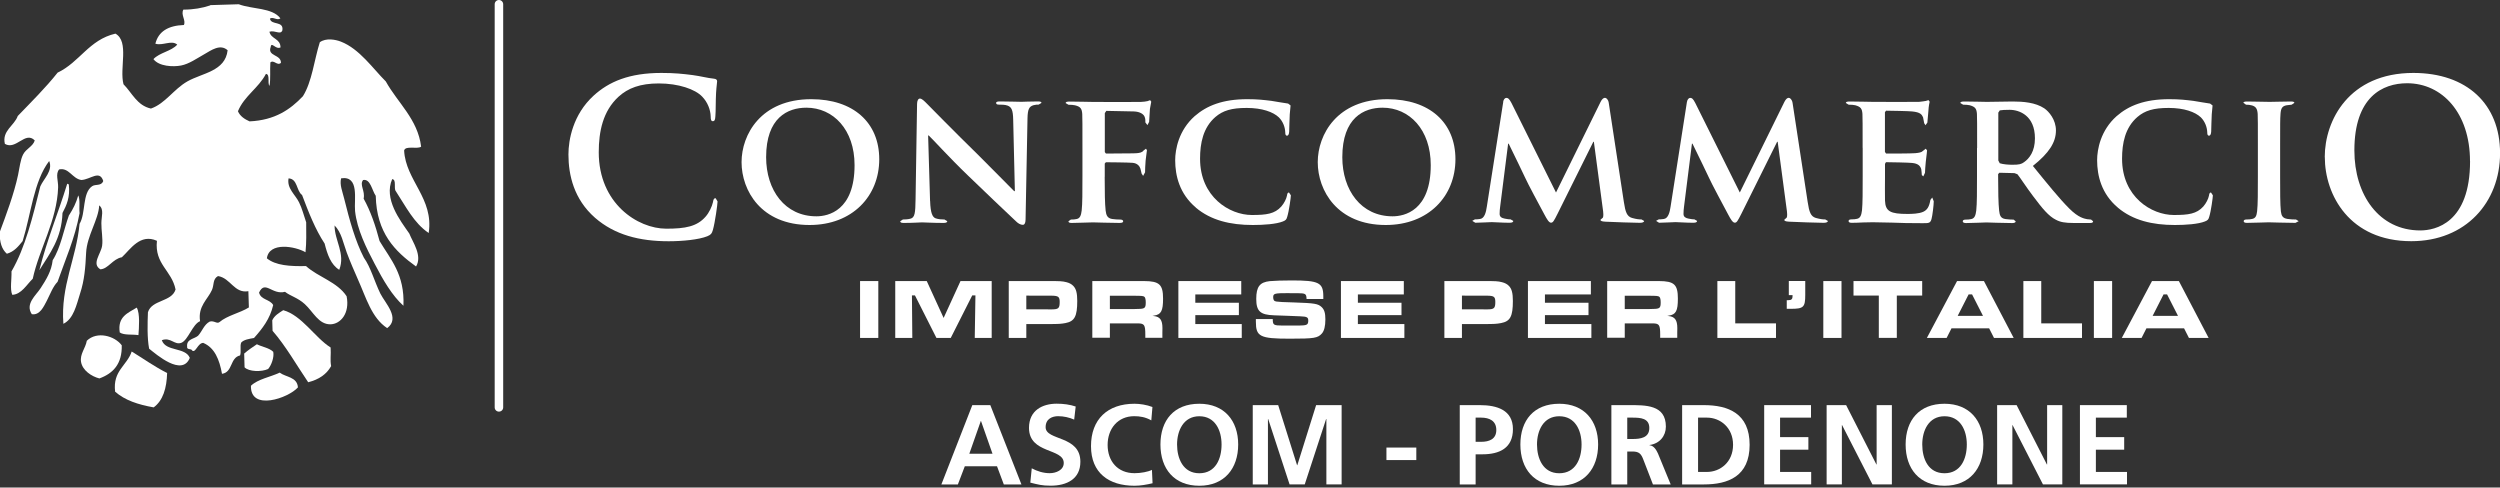 <?xml version="1.0" encoding="UTF-8"?>
<svg id="Livello_1" xmlns="http://www.w3.org/2000/svg" version="1.1" viewBox="0 0 400 78">
  <rect x="0" y="0" width="400" height="78" fill="#333333" stroke="none"/>
  <!-- Generator: Adobe Illustrator 29.2.1, SVG Export Plug-In . SVG Version: 2.1.0 Build 116)  -->
  <defs>
    <style>
      .st0 {
        fill: #fff;
      }
    </style>
  </defs>
  <path class="st0" d="M6.29,43.24c1.66-2.65,3.57-5.08,3.71-9.17.65-1.23,1.24-2.51,1.01-4.56l-.25-.12c-1.44,4.67-3.25,9-4.47,13.86M11.04,34.42c-.87,2.41-1.32,5.2-2.61,7.21-.2,1.77-1.05,3.11-1.92,4.46-.76,1.18-2.52,2.53-1.42,4.18,1.28.21,1.9-1.21,2.4-2.15.55-1.08.97-2.26,1.72-3.03,1.25-3.59,2.77-6.92,3.52-10.98-.1-.9.12-2.16-.21-2.85-.33,1.21-.85,2.21-1.46,3.16"/>
  <path class="st0" d="M33.66.82c1.52-.04,3.03-.1,4.54-.14,2.16.82,5.36.52,6.66,2.25-.48.44-1.2-.33-1.67.06.2,1.1,2.23.29,1.99,1.87-.31.78-1.13-.06-2.07.21.23,1.2,1.77,1.06,1.77,2.52-.79.39-1.45-1.01-1.57-.07-.57,1.52,1.67,1.15,1.64,2.54-.59.53-1.14-.56-1.69-.07-.09,1.21.06,2.64-.14,3.75-.38-.44.15-1.84-.57-1.92-1.2,2.29-3.47,3.53-4.48,5.98.35.81,1.08,1.27,1.86,1.62,4.08-.19,6.53-1.91,8.54-4.03,1.46-2.34,1.79-5.76,2.7-8.63,1-.74,2.56-.42,3.37-.1,2.98,1.15,5.15,4.35,7.19,6.37,1.88,3.4,5.12,6.05,5.65,10.44-.65.45-2.49-.23-2.72.61.25,4.82,4.78,7.65,3.93,13.2-2.37-1.59-3.68-4.28-5.26-6.69-.38-.46.16-1.86-.58-1.93-1.38,3.17,1.23,6.55,2.74,8.71.53,1.37,2.13,3.52,1.08,5.27-3.39-2.44-6.32-5.37-6.45-11.31-.6-.85-.84-2.75-2.02-2.53-.63.76.36,1.74.08,2.98,1.11,1.99,1.9,4.32,2.55,6.78,1.75,2.94,4.04,5.33,3.82,10.36-1.79-1.6-3.26-4.11-4.61-6.72-1.31-2.48-2.82-5.49-3.13-8.43-.18-1.83.73-5.69-2.23-5.24-.27,1.01.22,2.14.48,3.22.88,3.56,1.8,6.84,3.16,9.48,1.09,1.52,1.67,3.75,2.63,5.73.79,1.57,3.23,3.95,1.1,5.54-2.5-1.64-3.37-4.88-4.66-7.74-.63-1.44-1.27-2.89-1.81-4.35-.56-1.51-.83-3.21-1.95-4.34,0,2.44,1.76,4.5.75,7.1-1.33-.82-1.9-2.43-2.34-4.2-1.5-2.27-2.57-5.02-3.61-7.77-.93-.67-.69-2.58-2.16-2.66-.3,1.61,1.08,2.6,1.68,3.84.49.98.73,2.01,1.14,3.19,0,1.88.06,3.04-.11,4.79-1.63-.96-5.82-1.7-6.18.97,1.38,1.15,3.72,1.3,6.26,1.24,1.98,1.79,4.99,2.52,6.5,4.83.54,2.75-.98,4.45-2.58,4.49-1.91.03-2.76-2-4.12-3.24-1.13-1.03-2.3-1.28-3.16-1.96-2.07.55-3.19-1.94-4.15.12.27,1.19,1.76,1.06,2.26,2-.51,2.22-1.75,3.79-3.07,5.27-.81.14-1.6.26-2.04.72-.25.52.03,1.54-.19,2.07-1.64.36-1.14,2.69-2.89,2.94-.41-2.27-1.17-4.18-3.01-4.95-.88.02-1.22,1.7-1.77,1.22-.11-.36-.88-.05-.8-.61-.13-1.25,1.11-1.21,1.75-1.75.66-.72.95-1.79,1.87-2.27.71-.19,1.13.41,1.55.09,1.27-1.08,3.27-1.45,4.71-2.35-.02-.86-.05-1.72-.08-2.6-2.26.4-2.85-2.11-4.86-2.42-.88.49-.6,1.4-.97,2.23-.66,1.49-2.27,2.59-1.9,4.99-1.2.47-1.91,3.04-3,3.46-1.1.41-1.69-.95-3.12-.42.63,1.87,3.76,1.07,4.48,2.83-1.24,3.07-5.41-.6-6.51-1.47-.33-1.72-.26-4.08-.19-5.83.61-2.03,3.8-1.62,4.42-3.64-.61-3.06-3.39-4.04-2.98-7.79-2.69-1.22-4.26,1.38-5.61,2.63-1.47.26-2.19,1.87-3.44,1.93-1.45-.87.08-2.45.28-3.77.15-1.1-.14-2.47-.12-3.62,0-1.05.46-2.2-.35-2.84-.1,2.28-1.96,4.86-2.09,7.57-.11,2.34-.27,4.41-.96,6.51-.59,1.85-1.03,4.06-2.68,4.87-.46-6.09,2.07-10.42,2.59-15.99,1.02-1.72.41-4.92,2-6.02.55-.39,1.48.02,1.79-.84-.58-1.83-2.03-.24-3.5-.16-1.45-.2-1.99-2.04-3.56-1.69-.61.72-.13,1.82-.16,2.87-.18,5.34-3.03,9.83-4.06,14.62-.97.93-1.82,2.51-3.28,2.57-.39-.94-.08-2.43-.12-3.75,2.24-3.87,3.4-8.76,4.61-13.6.54-1.24,2.06-2.5,1.42-4.06-2.49,3.27-2.9,8.49-4.25,12.82-.68.83-1.33,1.67-2.52,2.02-.81-.7-1.18-1.85-1.15-3.45,1.02-2.74,2.3-6.14,2.94-9.16.25-1.17.36-2.39.8-3.26.49-.97,1.56-1.26,1.87-2.26-1.52-1.56-2.99,1.6-4.78.55-.5-2.1,1.52-2.92,2.06-4.46,2.18-2.27,4.43-4.48,6.38-6.94,3.53-1.67,5.01-5.25,9.25-6.24,2.25,1.27.61,5.55,1.29,8.1,1.38,1.39,2.16,3.4,4.39,3.89,2.29-.8,3.62-3.08,5.82-4.34,2.38-1.36,6.07-1.6,6.45-4.99-1.19-1.07-2.62,0-3.74.64-1.19.67-2.43,1.55-3.7,1.8-1.28.25-3.55.15-4.43-1.02.98-1.06,2.86-1.25,3.81-2.32-.91-.79-2.35.23-3.5-.15.49-1.97,2.07-2.9,4.56-2.99.37-.75-.54-1.64-.08-2.46,1.64,0,3.03-.26,4.24-.66"/>
  <path class="st0" d="M21.88,49.22c.54.92.36,3.23.27,4.4-.97-.16-2.32.05-2.99-.43-.39-2.54,1.32-3.11,2.71-3.97"/>
  <path class="st0" d="M52.9,55.6c.08,1.22-.11,1.93.08,2.98-.74,1.32-1.97,2.15-3.67,2.58-1.88-2.77-3.55-5.75-5.7-8.23-.02-.57-.03-1.12-.05-1.68.34-.76,1.07-1.18,1.76-1.62,2.97.82,5.09,4.41,7.58,5.97"/>
  <path class="st0" d="M19.48,55.25c.07,2.96-1.36,4.49-3.58,5.3-1.26-.32-2.7-1.29-2.93-2.63-.22-1.28.71-2.18.92-3.4,1.63-1.59,4.47-.78,5.59.73"/>
  <path class="st0" d="M43.72,56.29c.17.85-.29,2.14-.82,2.75-1.07.49-3.09.44-3.77-.27-.02-.74-.05-1.47-.06-2.2.63-.55,1.32-1.02,2.03-1.49.84.43,1.97.57,2.62,1.21"/>
  <path class="st0" d="M26.74,59.67c-.07,2.45-.66,4.41-2.15,5.51-2.45-.43-4.61-1.13-6.17-2.51-.41-3.36,1.9-4.16,2.65-6.43,1.89,1.15,3.65,2.43,5.67,3.44"/>
  <path class="st0" d="M47.66,61.99c-1.51,1.7-7.62,3.85-7.51-.27,1.13-1.08,3.08-1.38,4.6-2.1,1,.75,2.8.67,2.92,2.37"/>
  <path class="st0" d="M79.83,65.86c-.38,0-.68-.3-.68-.68V.68c0-.38.3-.68.68-.68s.68.31.68.68v64.5c0,.38-.3.68-.68.68"/>
  <path class="st0" d="M95.2,34.84c-3.36-2.95-4.25-6.79-4.25-10.13,0-2.33.72-6.38,4.02-9.4,2.47-2.26,5.73-3.64,10.85-3.64,2.13,0,3.4.14,4.98.34,1.3.17,2.4.48,3.43.58.38.03.51.21.51.41,0,.27-.1.69-.17,1.89-.07,1.13-.04,3.02-.11,3.71-.03.51-.1.79-.41.79-.28,0-.34-.28-.34-.75-.03-1.07-.48-2.26-1.34-3.16-1.13-1.21-3.81-2.13-6.96-2.13-2.99,0-4.94.75-6.45,2.13-2.5,2.3-3.16,5.55-3.16,8.89,0,8.17,6.21,12.22,10.81,12.22,3.05,0,4.91-.35,6.28-1.92.58-.65,1.03-1.65,1.17-2.27.1-.55.17-.69.44-.69l.31.52c0,.41-.41,3.4-.75,4.57-.17.59-.31.75-.89,1-1.37.55-3.98.8-6.18.8-4.7,0-8.65-1.03-11.78-3.75"/>
  <path class="st0" d="M118.65,25.94c0-4.39,3.08-10.07,11.15-10.07,6.71,0,10.88,3.72,10.88,9.61s-4.29,10.52-11.15,10.52c-7.74,0-10.88-5.5-10.88-10.06M136.73,26.42c0-5.68-3.41-9.19-7.71-9.19-2.97,0-6.44,1.58-6.44,7.92,0,5.29,3.02,9.46,8.04,9.46,1.87,0,6.11-.88,6.11-8.19"/>
  <path class="st0" d="M148.82,32.16c.06,1.99.39,2.6.9,2.78.46.15.97.18,1.39.18l.45.27c0,.21-.24.28-.6.28-1.73,0-2.97-.09-3.45-.09-.24,0-1.51.09-2.87.09-.36,0-.6-.03-.6-.28l.42-.27c.36,0,.84-.03,1.21-.13.7-.18.79-.88.82-3.11l.24-15.24c0-.51.18-.87.45-.87.33,0,.7.39,1.15.84.33.33,4.32,4.41,8.19,8.19,1.81,1.78,5.35,5.41,5.74,5.78h.12l-.27-11.43c-.03-1.57-.27-2.02-.91-2.26-.39-.15-1.03-.15-1.39-.15-.33,0-.43-.12-.43-.27,0-.21.27-.24.67-.24,1.39,0,2.81.06,3.38.06.3,0,1.3-.06,2.6-.06.36,0,.6.03.6.24l-.45.27c-.27,0-.48,0-.81.09-.72.21-.94.66-.97,2.12l-.31,16.2c0,.58-.21.82-.42.82-.45,0-.81-.27-1.09-.54-1.66-1.55-4.98-4.72-7.77-7.41-2.9-2.78-5.71-5.9-6.22-6.35h-.09l.31,10.49Z"/>
  <path class="st0" d="M176.75,28.3c0,2.48.03,4.29.15,5.38.09.75.27,1.24,1.06,1.36.36.06.94.09,1.3.09.33,0,.45.15.45.27,0,.18-.18.27-.58.27-1.69,0-3.57-.09-4.26-.09s-2.39.09-3.38.09c-.36,0-.54-.06-.54-.27l.39-.27c.39,0,.69-.03.94-.09.54-.12.69-.6.79-1.36.12-1.09.12-2.99.12-5.47v-4.53c0-3.9,0-4.62-.03-5.44-.06-.88-.3-1.18-1.15-1.39-.21-.06-.66-.09-1.06-.09l-.45-.27c0-.18.21-.24.64-.24,1.36,0,3.05.06,3.81.06,1.03,0,6.92.03,7.56,0,.48-.03.81-.06,1.09-.13l.42-.15.18.24c0,.18-.12.49-.21,1.15l-.13,2.08-.27.52-.33-.43c0-.21.03-.6-.15-.97-.18-.36-.69-.75-1.69-.79l-4.41-.09-.24.36v6.23l.18.24,3.72-.03c.45,0,.82,0,1.21-.03.48-.04.88-.12,1.11-.45l.37-.27.15.24c0,.15-.13.84-.21,1.66-.06.52-.09,1.69-.09,1.88l-.31.57-.24-.36-.19-.79c-.12-.36-.45-.88-1.27-.94-.66-.06-3.81-.09-4.26-.09l-.18.21v2.13h0Z"/>
  <path class="st0" d="M191.35,33.22c-2.63-2.21-3.32-5.11-3.32-7.59,0-1.75.57-4.78,3.11-7.04,1.94-1.69,4.48-2.72,8.43-2.72,1.66,0,2.66.12,3.87.27,1,.15,1.87.33,2.66.43l.39.3c0,.21-.06.51-.13,1.42-.06.85-.06,2.26-.09,2.78-.03.37-.12.64-.36.64-.21,0-.27-.21-.27-.54-.03-.82-.36-1.73-1.02-2.39-.91-.87-2.69-1.51-5.14-1.51s-3.81.42-5.02,1.45c-1.96,1.7-2.45,4.17-2.45,6.68,0,6.11,4.72,9,8.28,9,2.36,0,3.66-.18,4.72-1.36.45-.51.81-1.24.9-1.72.06-.4.13-.52.33-.52l.3.45c0,.31-.3,2.54-.58,3.42-.12.45-.24.58-.69.76-1.06.43-3.08.57-4.81.57-3.63,0-6.71-.75-9.13-2.78"/>
  <path class="st0" d="M210.84,25.94c0-4.39,3.08-10.07,11.15-10.07,6.71,0,10.88,3.72,10.88,9.61s-4.29,10.52-11.15,10.52c-7.74,0-10.88-5.5-10.88-10.06M228.92,26.42c0-5.68-3.41-9.19-7.71-9.19-2.96,0-6.44,1.58-6.44,7.92,0,5.29,3.02,9.46,8.04,9.46,1.88,0,6.11-.88,6.11-8.19"/>
  <path class="st0" d="M240.5,16.32c.06-.42.3-.66.51-.66.27,0,.45.12.82.81l7.13,14.33,7.14-14.51c.21-.43.46-.64.7-.64.21,0,.52.27.6.81l2.42,15.87c.24,1.6.49,2.3,1.3,2.54.75.21,1.18.24,1.52.24l.42.24c0,.21-.31.3-.7.3-.66,0-4.44-.12-5.5-.18-.63-.03-.79-.15-.79-.3l.3-.27c.15-.06.21-.36.13-1.09l-1.48-11.12h-.09l-5.71,11.49c-.61,1.21-.75,1.45-1.06,1.45-.32,0-.63-.51-1.05-1.3-.64-1.18-2.75-5.11-3.06-5.84-.21-.48-1.79-3.72-2.66-5.5h-.09l-1.27,10.03c-.06.45-.09.79-.09,1.21,0,.49.36.66.82.75.45.09.7.12.94.12l.42.24c0,.24-.24.3-.63.3-1.11,0-2.33-.1-2.81-.1-.51,0-1.78.1-2.63.1l-.49-.3.42-.24c.21,0,.4,0,.82-.06.73-.09.97-1.12,1.09-1.96l2.63-16.78Z"/>
  <path class="st0" d="M269.91,16.32c.06-.42.31-.66.52-.66.27,0,.45.12.81.81l7.13,14.33,7.14-14.51c.22-.43.45-.64.69-.64.21,0,.52.27.61.81l2.42,15.87c.24,1.6.49,2.3,1.3,2.54.76.21,1.18.24,1.51.24l.42.24c0,.21-.3.3-.69.3-.67,0-4.45-.12-5.5-.18-.63-.03-.79-.15-.79-.3l.3-.27c.15-.06.21-.36.13-1.09l-1.48-11.12h-.09l-5.71,11.49c-.61,1.21-.76,1.45-1.06,1.45-.33,0-.64-.51-1.06-1.3-.63-1.18-2.74-5.11-3.05-5.84-.21-.48-1.79-3.72-2.66-5.5h-.09l-1.26,10.03c-.06.45-.09.79-.09,1.21,0,.49.36.66.81.75.46.09.71.12.94.12l.42.24c0,.24-.24.3-.64.3-1.12,0-2.33-.1-2.81-.1-.52,0-1.78.1-2.63.1l-.48-.3.42-.24c.21,0,.39,0,.81-.06.72-.09.97-1.12,1.09-1.96l2.62-16.78Z"/>
  <path class="st0" d="M298.02,23.67c0-3.9,0-4.63-.03-5.44-.06-.88-.3-1.15-1.15-1.39-.21-.06-.67-.09-1.06-.09l-.45-.27c0-.17.21-.24.6-.24,1.39,0,3.08.06,3.84.06.84,0,6.74.02,7.25,0,.49-.03.91-.13,1.12-.15l.42-.13.18.24c0,.18-.15.48-.21,1.66l-.15,1.69-.3.43-.21-.33-.18-.94c-.21-.45-.42-.81-1.75-.94-.46-.06-3.63-.12-4.17-.12l-.18.24v6.35l.18.27c.61,0,4.05,0,4.66-.06.63-.06,1.02-.12,1.27-.39l.42-.33.21.27c0,.15-.06.57-.21,1.87-.06.51-.12,1.54-.12,1.72l-.27.57-.24-.21c-.03-.28-.03-.61-.09-.94-.15-.51-.48-.91-1.48-1-.49-.06-3.5-.12-4.17-.12l-.15.27v2.06c0,.87-.03,3.05,0,3.81.06,1.75.88,2.14,3.6,2.14.7,0,1.82-.03,2.51-.34.66-.3.97-.84,1.15-1.9l.3-.39.24.61c0,.57-.21,2.33-.36,2.84-.19.66-.43.66-1.42.66-1.99,0-3.6-.03-4.9-.09-1.3-.03-2.29-.06-3.08-.06-.3,0-.88.03-1.51.03-.64.03-1.3.06-1.85.06-.33,0-.51-.09-.51-.28,0-.12.09-.27.42-.27.39,0,.7-.03.94-.09.54-.12.69-.6.79-1.36.11-1.09.11-3.12.11-5.47v-4.53h0Z"/>
  <path class="st0" d="M316.34,23.67c0-3.9,0-4.63-.03-5.44-.06-.88-.31-1.15-1.15-1.39-.21-.06-.67-.09-1.06-.09l-.45-.27c0-.17.22-.24.61-.24,1.39,0,3.08.06,3.63.06.9,0,3.33-.06,4.14-.06,1.69,0,3.63.15,5.05,1.09.75.51,1.87,1.82,1.87,3.54,0,1.9-1.09,3.6-3.69,5.68,2.36,2.9,4.23,5.23,5.84,6.83,1.48,1.48,2.42,1.6,2.84,1.69l.63.06.33.27c0,.21-.18.28-.51.28h-2.55c-1.48,0-2.21-.15-2.9-.52-1.15-.57-2.15-1.78-3.64-3.77-1.06-1.39-2.17-3.12-2.51-3.51l-.48-.18-2.4-.06-.21.21v.37c0,2.39.04,4.38.16,5.47.09.75.21,1.24,1.02,1.36.4.06.97.09,1.3.09l.33.27c0,.18-.21.28-.55.28-1.54,0-3.74-.1-4.14-.1-.51,0-2.2.1-3.26.1-.33,0-.52-.1-.52-.28,0-.12.09-.27.43-.27.39,0,.69-.03.94-.09.54-.12.69-.61.79-1.36.12-1.09.12-3.12.12-5.47v-4.54h0ZM319.72,25.66l.24.46c.57.18,1.37.24,2.03.24,1.06,0,1.43-.09,1.87-.42.82-.58,1.73-1.7,1.73-3.81,0-3.63-2.48-4.56-4.05-4.56-.67,0-1.3.03-1.57.09l-.24.36v7.65Z"/>
  <path class="st0" d="M338.86,33.22c-2.63-2.21-3.32-5.11-3.32-7.59,0-1.75.57-4.78,3.11-7.04,1.93-1.69,4.47-2.72,8.43-2.72,1.67,0,2.66.12,3.87.27,1,.15,1.87.33,2.66.43l.4.3c0,.21-.06.51-.13,1.42-.06.85-.06,2.26-.09,2.78-.03.37-.12.64-.36.64-.21,0-.27-.21-.27-.54-.03-.82-.36-1.73-1.02-2.39-.91-.87-2.69-1.51-5.14-1.51s-3.81.42-5.02,1.45c-1.96,1.7-2.45,4.17-2.45,6.68,0,6.11,4.72,9,8.28,9,2.35,0,3.65-.18,4.72-1.36.45-.51.81-1.24.9-1.72.06-.4.13-.52.33-.52l.3.45c0,.31-.3,2.54-.58,3.42-.12.45-.24.58-.69.76-1.06.43-3.08.57-4.81.57-3.62,0-6.71-.75-9.13-2.78"/>
  <path class="st0" d="M361.26,23.67c0-3.9,0-4.63-.03-5.44-.06-.88-.33-1.18-.9-1.36-.3-.09-.63-.12-.97-.12l-.42-.3c0-.15.21-.21.63-.21.99,0,2.81.06,3.57.06.66,0,2.38-.06,3.41-.06.33,0,.55.06.55.21l-.43.3-.79.09c-.72.12-.94.48-1,1.39-.06.81-.06,1.54-.06,5.44v4.53c0,2.48,0,4.53.12,5.62.09.7.28,1.09,1.06,1.21.36.06.97.09,1.37.09l.42.27-.52.27c-1.75,0-3.57-.09-4.29-.09-.6,0-2.42.09-3.48.09-.33,0-.51-.09-.51-.27,0-.12.09-.27.42-.27.39,0,.7-.03.94-.09.54-.12.7-.48.79-1.24.12-1.06.12-3.11.12-5.59v-4.53Z"/>
  <path class="st0" d="M371.96,25.13c0-5.87,3.88-13.46,14.18-13.46,8.55,0,13.87,4.98,13.87,12.84s-5.49,14.08-14.21,14.08c-9.85,0-13.83-7.38-13.83-13.45M395.2,25.78c0-7.68-4.43-12.46-10.06-12.46-3.95,0-8.44,2.2-8.44,10.74,0,7.14,3.95,12.81,10.54,12.81,2.4,0,7.97-1.17,7.97-11.09"/>
  <rect class="st0" x="137.61" y="44.97" width="2.92" height="9.1"/>
  <polygon class="st0" points="148.28 44.97 150.98 50.87 153.68 44.97 158.67 44.97 158.67 54.07 155.96 54.07 156.07 47.26 155.56 47.26 152.12 54.07 149.83 54.07 146.39 47.26 145.91 47.26 145.97 54.07 143.24 54.07 143.24 44.97 148.28 44.97"/>
  <path class="st0" d="M161.41,44.97h6.26c2,0,2.26.01,2.96.18.45.11.83.31,1.1.6.45.46.63,1.15.63,2.4,0,2.47-.43,3.26-1.88,3.54-.71.13-1.05.16-2.78.16h-3.49v2.22h-2.81v-9.1ZM167.67,49.5h.66c1.03-.01,1.22-.19,1.22-1.19,0-.82-.22-.98-1.22-1h-.66s-3.46-.01-3.46-.01v2.19h3.46Z"/>
  <path class="st0" d="M174.77,44.97h8.28c2.45.01,3.04.55,3.04,2.82,0,1.95-.31,2.54-1.46,2.71l-.24.05.24.02c.97.1,1.36.65,1.36,1.91v.09c-.01.33-.01.54-.01.64v.84h-2.73v-.49c0-1.58-.15-1.8-1.17-1.82h-4.5v2.3h-2.81v-9.1ZM181.43,49.45l.62-.02c1.12-.01,1.27-.14,1.27-1.05,0-.43-.07-.74-.19-.87-.16-.16-.42-.19-1.7-.19h-3.85v2.13h3.85Z"/>
  <polygon class="st0" points="198.6 44.97 198.6 47.11 191.25 47.11 191.25 48.44 198.22 48.44 198.22 50.42 191.25 50.42 191.25 51.85 198.68 51.85 198.68 54.07 188.54 54.07 188.54 44.97 198.6 44.97"/>
  <path class="st0" d="M203.64,51.05c.01.96.11,1.03,1.59,1.04h1.17s1.42,0,1.42,0c1.3-.02,1.5-.11,1.5-.81,0-.52-.22-.63-1.28-.67-.3-.01-.96-.04-1.98-.08-.82-.04-1.56-.07-2.2-.08-2.22-.07-2.86-.65-2.86-2.63s.59-2.67,2.18-2.84c.82-.07,2.02-.11,3.51-.11,4.33,0,5.04.35,5.04,2.56v.41h-2.68c-.03-.84-.15-.92-1.44-.93h-1.24s-.15-.01-.15-.01c-2.32,0-2.51.05-2.51.67,0,.43.15.64.54.68.41.06,1.01.09,2.78.14,3.32.11,3.86.2,4.44.75.42.4.59.95.59,1.96,0,1.09-.19,1.84-.56,2.26-.66.73-1.2.83-5.14.83-4.77,0-5.42-.34-5.42-2.71v-.43h2.7Z"/>
  <polygon class="st0" points="224.61 44.97 224.61 47.11 217.26 47.11 217.26 48.44 224.24 48.44 224.24 50.42 217.26 50.42 217.26 51.85 224.7 51.85 224.7 54.07 214.55 54.07 214.55 44.97 224.61 44.97"/>
  <path class="st0" d="M231.11,44.97h6.26c2,0,2.26.01,2.95.18.45.11.84.31,1.11.6.45.46.63,1.15.63,2.4,0,2.47-.42,3.26-1.88,3.54-.71.13-1.05.16-2.78.16h-3.49v2.22h-2.81v-9.1ZM237.37,49.5h.65c1.04-.01,1.23-.19,1.23-1.19,0-.82-.21-.98-1.23-1h-.65s-3.46-.01-3.46-.01v2.19h3.46Z"/>
  <polygon class="st0" points="254.54 44.97 254.54 47.11 247.19 47.11 247.19 48.44 254.16 48.44 254.16 50.42 247.19 50.42 247.19 51.85 254.62 51.85 254.62 54.07 244.47 54.07 244.47 44.97 254.54 44.97"/>
  <path class="st0" d="M257.15,44.97h8.28c2.45.01,3.03.55,3.03,2.82,0,1.95-.31,2.54-1.46,2.71l-.24.05.24.02c.97.1,1.37.65,1.37,1.91v.09c-.01.33-.01.54-.01.64v.84h-2.73v-.49c0-1.58-.15-1.8-1.17-1.82h-4.5v2.3h-2.81v-9.1ZM263.81,49.45l.63-.02c1.12-.01,1.27-.14,1.27-1.05,0-.43-.07-.74-.19-.87-.16-.16-.43-.19-1.71-.19h-3.85v2.13h3.85Z"/>
  <polygon class="st0" points="277.64 44.97 277.64 51.74 284.16 51.74 284.16 54.07 274.78 54.07 274.78 44.97 277.64 44.97"/>
  <path class="st0" d="M288.84,44.97v2.21c0,1.98-.27,2.23-2.31,2.23h-.65v-1.38h.24c.52,0,.69-.18.69-.67v-.14h-.6v-2.26h2.62Z"/>
  <rect class="st0" x="291.73" y="44.97" width="2.91" height="9.1"/>
  <polygon class="st0" points="307.55 44.97 307.55 47.29 303.49 47.29 303.49 54.06 300.61 54.06 300.61 47.29 296.56 47.29 296.56 44.97 307.55 44.97"/>
  <path class="st0" d="M318.25,52.53h-6.01l-.78,1.54h-3.16l4.83-9.1h4.3l4.76,9.1h-3.15l-.78-1.54ZM315.54,47.1h-.56l-1.75,3.44h4.05l-1.75-3.44Z"/>
  <polygon class="st0" points="326.6 44.97 326.6 51.74 333.12 51.74 333.12 54.07 323.74 54.07 323.74 44.97 326.6 44.97"/>
  <rect class="st0" x="335.02" y="44.97" width="2.92" height="9.1"/>
  <path class="st0" d="M349.44,52.53h-6.01l-.78,1.54h-3.16l4.83-9.1h4.3l4.76,9.1h-3.15l-.78-1.54ZM346.73,47.1h-.56l-1.75,3.44h4.06l-1.75-3.44Z"/>
  <path class="st0" d="M156.93,67.36h.03l1.84,5.24h-3.71l1.84-5.24ZM155.57,64.82l-4.95,12.69h2.64l1.11-2.91h5.15l1.09,2.91h2.82l-4.98-12.69h-2.88Z"/>
  <path class="st0" d="M171.88,67.14c-.8-.35-1.69-.55-2.58-.55s-2,.38-2,1.76c0,2.2,5.56,1.27,5.56,5.53,0,2.78-2.2,3.83-4.76,3.83-1.38,0-2-.18-3.25-.49l.23-2.29c.87.47,1.87.78,2.87.78s2.25-.49,2.25-1.63c0-2.42-5.56-1.42-5.56-5.62,0-2.84,2.2-3.87,4.43-3.87,1.09,0,2.11.14,3.04.45l-.24,2.09Z"/>
  <path class="st0" d="M184.41,77.32c-.93.22-1.93.4-2.89.4-4.11,0-6.96-2.05-6.96-6.34s2.65-6.78,6.96-6.78c.84,0,1.94.16,2.87.52l-.18,2.14c-.96-.54-1.84-.67-2.74-.67-2.62,0-4.25,2-4.25,4.6s1.6,4.52,4.31,4.52c1,0,2.18-.22,2.78-.53l.1,2.13Z"/>
  <path class="st0" d="M191.89,64.6c3.98,0,6.22,2.69,6.22,6.52s-2.2,6.6-6.22,6.6-6.22-2.71-6.22-6.6,2.18-6.52,6.22-6.52M191.89,75.72c2.6,0,3.56-2.31,3.56-4.6s-1.04-4.52-3.56-4.52-3.56,2.29-3.56,4.52.96,4.6,3.56,4.6"/>
  <polygon class="st0" points="210.58 64.82 207.57 74.43 207.53 74.43 204.51 64.82 200.44 64.82 200.44 77.51 202.87 77.51 202.87 67.07 202.91 67.04 206.33 77.5 208.76 77.5 212.18 67.04 212.22 67.04 212.22 77.5 214.66 77.5 214.66 64.82 210.58 64.82"/>
  <rect class="st0" x="221.83" y="71.61" width="4.78" height="2"/>
  <path class="st0" d="M233.56,64.82h3.22c2.76,0,5.29.8,5.29,3.84s-2.16,4.03-4.89,4.03h-1.08v4.82h-2.54v-12.69ZM236.1,70.69h.89c1.27,0,2.42-.42,2.42-1.89s-1.11-1.98-2.42-1.98h-.89v3.87Z"/>
  <path class="st0" d="M249.48,64.6c3.98,0,6.22,2.69,6.22,6.52s-2.2,6.6-6.22,6.6-6.22-2.71-6.22-6.6,2.18-6.52,6.22-6.52M249.48,75.72c2.6,0,3.57-2.31,3.57-4.6s-1.04-4.52-3.57-4.52-3.56,2.29-3.56,4.52.96,4.6,3.56,4.6"/>
  <path class="st0" d="M257.81,64.82h2.75c2.72,0,5.98-.09,5.98,3.44,0,1.49-1,2.73-2.62,2.94v.04c.69.05,1.09.75,1.35,1.31l2.04,4.96h-2.84l-1.53-3.96c-.36-.95-.69-1.31-1.76-1.31h-.82v5.27h-2.54v-12.69h0ZM260.36,70.24h.84c1.26,0,2.69-.18,2.69-1.76s-1.42-1.66-2.69-1.66h-.84v3.42Z"/>
  <path class="st0" d="M269.14,64.82h3.47c3.89,0,7.33,1.31,7.33,6.35s-3.44,6.34-7.33,6.34h-3.47v-12.69ZM271.69,75.51h1.42c2.13,0,4.18-1.58,4.18-4.34s-2.05-4.35-4.18-4.35h-1.42v8.69Z"/>
  <polygon class="st0" points="289.76 64.82 282.27 64.82 282.27 77.5 289.79 77.5 289.79 75.51 284.81 75.51 284.81 71.95 289.34 71.95 289.34 69.94 284.81 69.94 284.81 66.82 289.76 66.82 289.76 64.82"/>
  <polygon class="st0" points="300.26 64.82 300.26 74.31 300.22 74.31 295.38 64.82 292.26 64.82 292.26 77.5 294.7 77.5 294.7 68.01 294.73 68.01 299.59 77.5 302.7 77.5 302.7 64.82 300.26 64.82"/>
  <path class="st0" d="M311.12,64.6c3.98,0,6.22,2.69,6.22,6.52s-2.2,6.6-6.22,6.6-6.22-2.71-6.22-6.6,2.18-6.52,6.22-6.52M311.12,75.72c2.6,0,3.57-2.31,3.57-4.6s-1.04-4.52-3.57-4.52-3.56,2.29-3.56,4.52c0,2.29.96,4.6,3.56,4.6"/>
  <polygon class="st0" points="327.54 64.82 327.54 74.31 327.5 74.31 322.66 64.82 319.54 64.82 319.54 77.5 321.98 77.5 321.98 68.01 322.01 68.01 326.87 77.5 329.97 77.5 329.97 64.82 327.54 64.82"/>
  <polygon class="st0" points="340.29 64.82 332.79 64.82 332.79 77.5 340.32 77.5 340.32 75.51 335.34 75.51 335.34 71.95 339.87 71.95 339.87 69.94 335.34 69.94 335.34 66.82 340.29 66.82 340.29 64.82"/>
</svg>